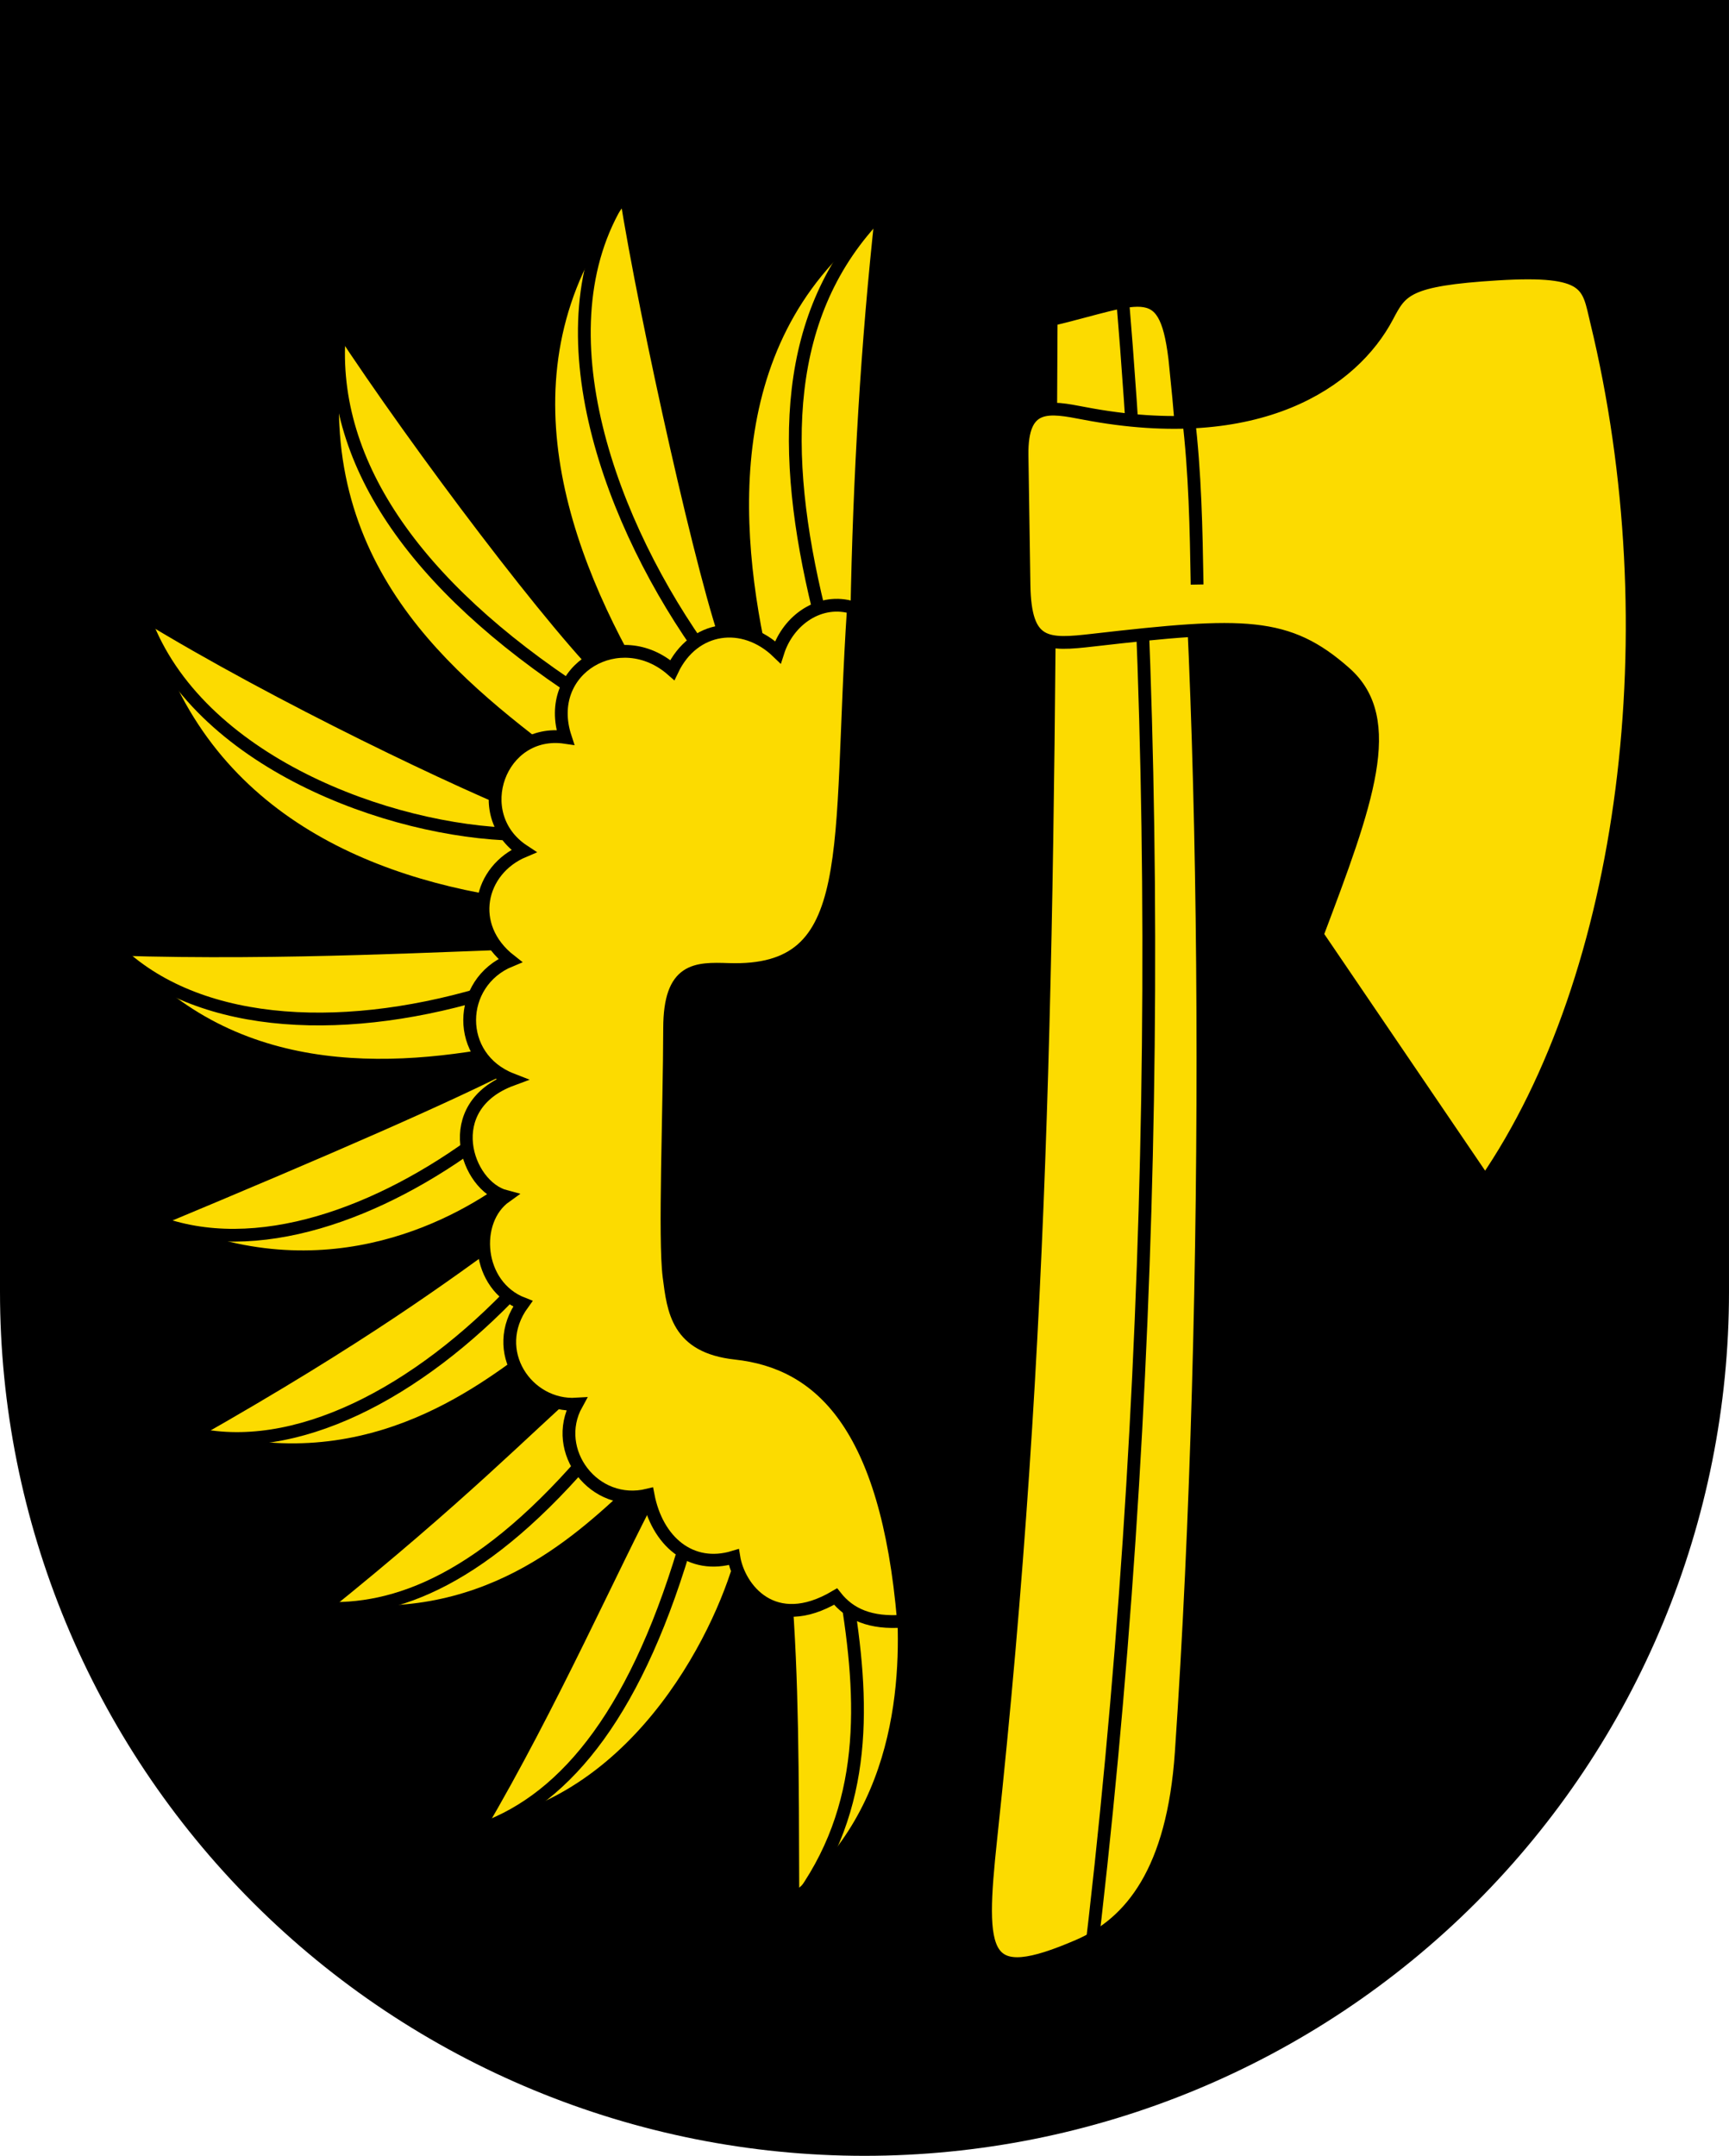 <?xml version="1.0" encoding="UTF-8"?>
<svg width="203mm" height="253mm" version="1.1" viewBox="0 0 203 253" xmlns="http://www.w3.org/2000/svg">
 <title>Wappen von Dettingen</title>
 <path d="m1.5 1.5 3.87e-4 150.117c6.83e-5 26.49 10.536 51.896 29.289 70.627 18.753 18.732 44.189 29.255 70.71 29.255 26.522 8e-5 51.957-10.523 70.711-29.255 18.754-18.732 29.289-44.137 29.289-70.628l-6e-5 -150.117z"/>
 <g stroke="#000">
  <g transform="translate(-3.583 -22)" fill="#fcdb00" stroke-width="1.5">
   <path d="m107.092 46.841c-1.708 15.503-2.624 31.204-2.907 47.064l-10.991 6.484c-3.822-16.552-5.508-39.85 13.899-53.548z"/>
   <path d="m77.043 44.668c2.356 14.936 9.376 46.323 12.212 53.489l-10.897 3.743c-9.587-16.552-16.848-38.338-1.315-57.233z"/>
   <path d="m43.498 60.354c9.083 13.872 25.8 35.986 32.056 41.772l-7.59 8.468c-13.083-9.937-29.321-23.692-24.466-50.24z"/>
   <path d="m20.441 94.088c15.887 9.714 37.895 20.111 45.757 23.157l-1.164 11.114c-18.658-2.377-38.581-10.841-44.593-34.271z"/>
   <path d="m17.229 133.398c19.856 0.642 40.258-0.583 48.214-0.75l-1.164 12.531c-14.973 3.103-33.951 3.995-47.05-11.781z"/>
   <path d="m21.639 165.336c20.323-8.471 35.447-15.041 43.069-19.058l-1.364 15.004c-6.554 4.84-22.459 13.35-41.705 4.054z"/>
   <path d="m26.115 190.259c20.257-11.477 29.834-18.65 37.056-23.869l3.38 14.202c-6.554 4.84-20.521 15.955-40.435 9.667z"/>
   <path d="m41.483 210.639c16.248-13.081 23.486-20.587 30.508-26.809l5.718 13.333c-6.153 5.642-17.447 16.557-36.226 13.476z"/>
   <path d="m59.791 236.564c8.564-14.551 15.736-30.877 20.485-39.771l10.596 7.186c-2.077 8.716-11.768 29.453-31.081 32.586z"/>
   <path d="m96.674 245.116c-0.045-15.762-0.056-26.029-0.897-36.698l13.736 0.437c0.663 8.181 0.861 25.51-12.84 36.26z"/>
  </g>
  <g transform="translate(-3.583 -22)" fill="none" stroke-width="1.5">
   <path d="m102.911 208.812c2.132 12.783 2.707 25.333-5.725 36.532"/>
   <path d="m84.438 201.953c-5.878 20.7-14.233 31.064-24.205 34.676"/>
   <path d="m73.457 191.944c-12.974 15.5-23.47 19.296-32.188 18.773"/>
   <path d="m64.386 172.998c-11.73 12.511-26.307 20.117-38.317 17.198"/>
   <path d="m59.992 155.611c-11.653 8.713-26.356 14.286-38.177 9.718"/>
   <path d="m61.693 138.167c-16.985 5.363-34.31 4.785-44.116-4.346"/>
   <path d="m64.218 119.915c-14.881-0.297-37.498-8.52-43.649-25.259"/>
   <path d="m71.848 103.479c-19.655-12.814-29.906-27.531-28.365-43.017"/>
   <path d="m99.679 93.434c-4.469-18.318-4.319-34.738 7.182-46.491"/>
   <path d="m86.516 99.132c-11.227-15.417-19.801-38.479-10.124-53.908"/>
  </g>
  <g transform="translate(-3.583 -22)">
   <g stroke-width="1.5">
    <path d="m103.783 93.335c-1.896 28.657 0.961 42.956-14.665 42.44-3.837-0.127-6.899-0.164-6.916 6.889-0.022 9.717-0.63 24.779-0.067 29.15 0.515 3.995 0.954 8.247 7.811 8.993 9.878 1.075 17.767 8.376 19.718 31.447-3.906 0.293-6.327-0.8-7.976-2.89-7.336 4.338-11.358-0.981-11.947-4.633-5.056 1.536-9.039-1.862-10.069-7.279-6.361 1.565-11.413-5.206-8.395-10.668-5.8 0.362-10.342-6.232-6.314-11.782-5.442-2.114-5.97-9.778-2.021-12.587-4.636-1.216-7.796-10.568 0.717-13.721-6.66-2.588-6.434-11.386-0.18-13.969-5.155-4.029-3.654-10.642 1.591-12.85-6.526-4.28-2.812-14.477 4.887-13.34-2.654-8.072 6.452-13.278 12.56-7.896 2.505-5.248 8.347-6.013 12.396-2.097 1.218-3.817 4.99-6.444 8.87-5.205z" fill="#fcdb00"/>
    <path d="m141.613 64.949c3.96 38.386 4.334 109.016 0.659 162.725-0.95 13.887-5.905 20.01-12.042 22.663-11.371 4.915-11.822 1.442-10.308-12.691 6.401-59.73 6.734-106.45 7.076-178.128 10.876-2.61 13.532-5.074 14.616 5.432z" fill="#fcdb00"/>
    <path d="m131.429 253.318c7.99-66.107 9.239-138.721 3.402-202.595" fill="none"/>
    <path d="m191.015 59.67c8.745 36.043 3.568 76.875-13.063 101.052l-19.727-29.01c5.858-15.502 9.468-25.268 3.308-30.729-6.769-6-11.842-5.9-29.592-3.862-5.467 0.628-8.019 0.761-8.13-6.488l-0.232-15.189c-0.099-6.442 3.235-5.71 7.317-4.931 20.558 3.925 31.544-3.754 35.56-11.35 1.64-3.101 2.229-4.355 12.973-5.008 10.815-0.658 10.578 1.356 11.587 5.514z" fill="#fcdb00"/>
    <path d="m143.101 70.805c0.808 6.715 0.922 13.256 1.034 19.796" fill="none"/>
   </g>
   <path d="m5.083 23.5 3.87e-4 150.117c6.83e-5 26.49 10.536 51.896 29.289 70.627 18.753 18.732 44.189 29.255 70.71 29.255 26.522 8e-5 51.957-10.523 70.711-29.255 18.754-18.732 29.289-44.137 29.289-70.628l-6e-5 -150.117z" fill="none" stroke-linecap="square" stroke-miterlimit="8" stroke-width="3"/>
  </g>
 </g>
</svg>
